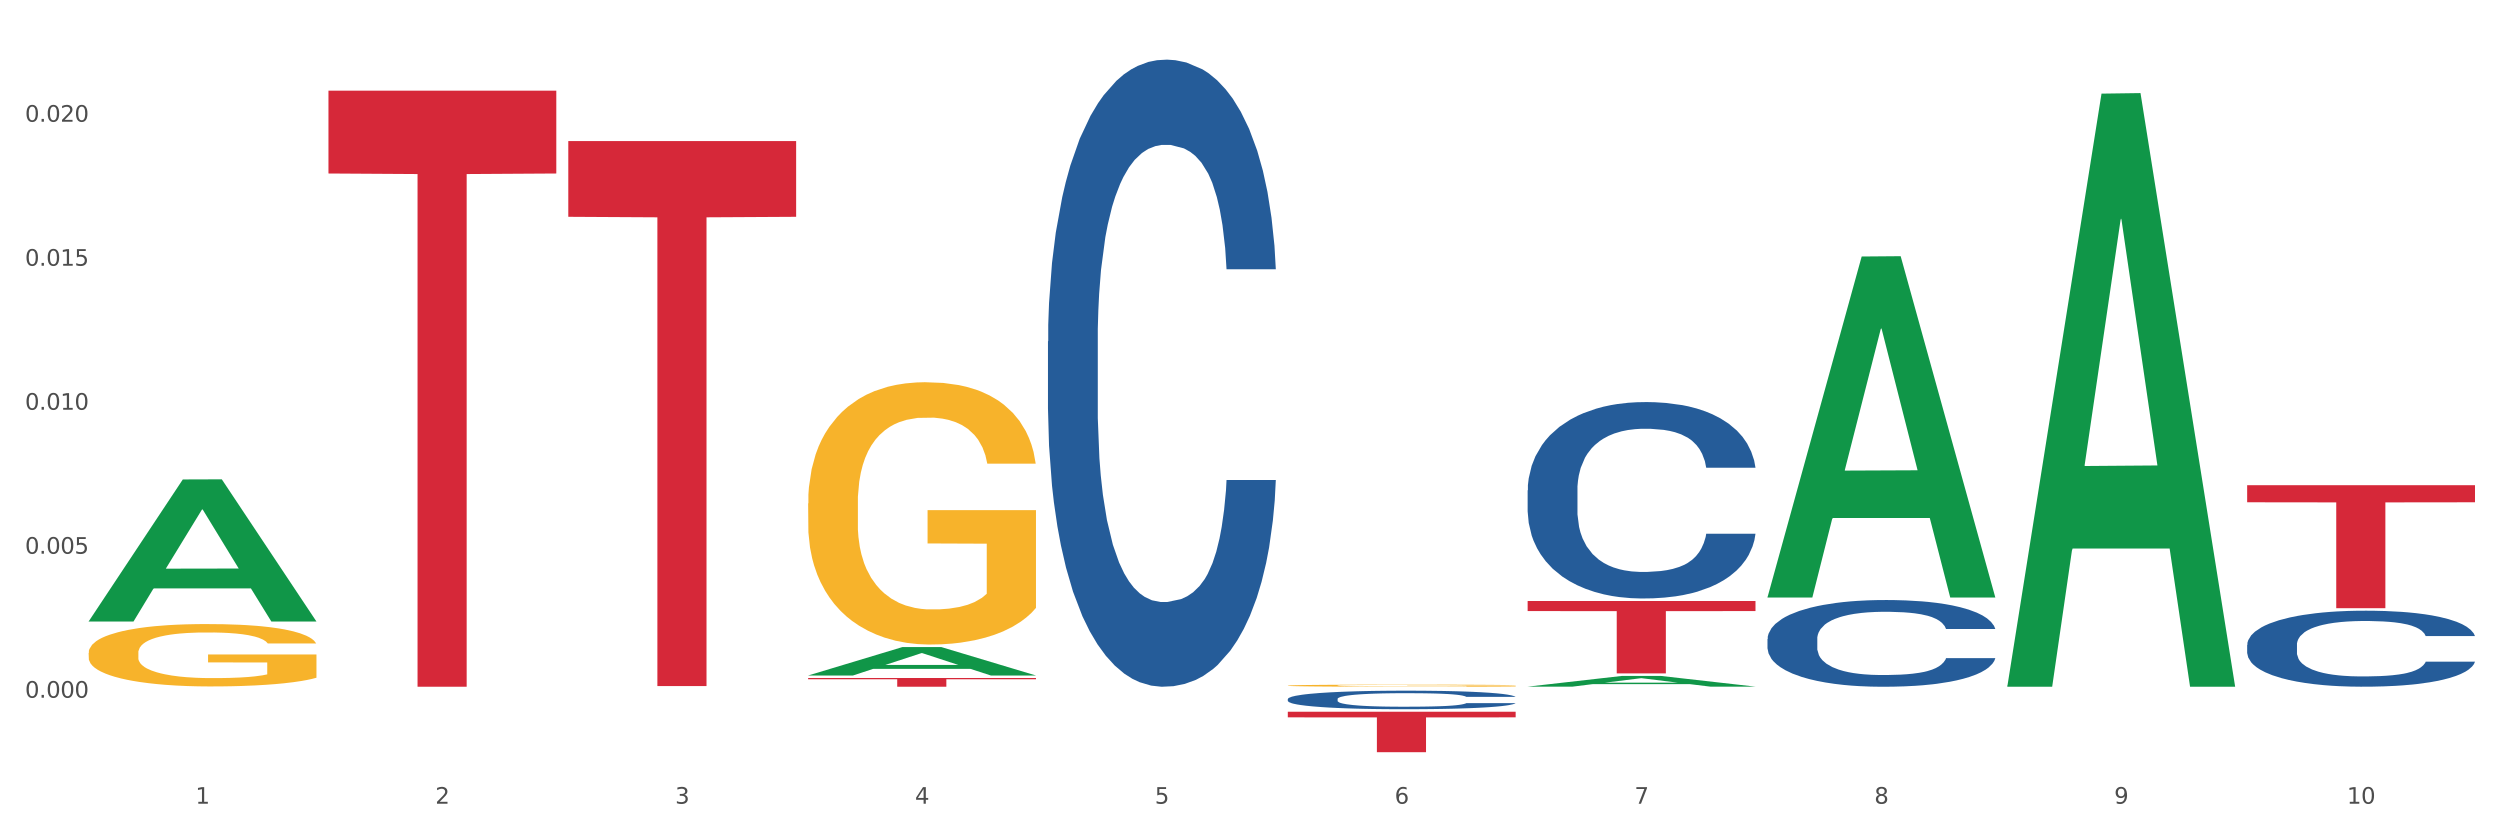 <?xml version="1.0" encoding="utf-8" standalone="no"?>
<!DOCTYPE svg PUBLIC "-//W3C//DTD SVG 1.1//EN"
  "http://www.w3.org/Graphics/SVG/1.1/DTD/svg11.dtd">
<svg xmlns:xlink="http://www.w3.org/1999/xlink" width="1080pt" height="360pt" viewBox="0 0 1080 360" xmlns="http://www.w3.org/2000/svg" version="1.1">
 <rect x="0" y="0" width="1080" height="360" fill="#333333" stroke="none"/>
 <defs>
  <style type="text/css">*{stroke-linejoin: round; stroke-linecap: butt}</style>
 </defs>
 <g id="figure_1">
  <g id="patch_1">
   <path d="M 0 360 
L 1080 360 
L 1080 0 
L 0 0 
z
" style="fill: #ffffff; stroke: #ffffff; stroke-linejoin: miter"/>
  </g>
  <g id="axes_1">
   <g id="matplotlib.axis_1">
    <g id="xtick_1">
     <g id="text_1">
      <!-- 1 -->
      <g style="fill: #4d4d4d" transform="translate(84.444 347.204) scale(0.096 -0.096)">
       <defs>
        <path id="DejaVuSans-31" d="M 794 531 
L 1825 531 
L 1825 4091 
L 703 3866 
L 703 4441 
L 1819 4666 
L 2450 4666 
L 2450 531 
L 3481 531 
L 3481 0 
L 794 0 
L 794 531 
z
" transform="scale(0.016)"/>
       </defs>
       <use xlink:href="#DejaVuSans-31"/>
      </g>
     </g>
    </g>
    <g id="xtick_2">
     <g id="text_2">
      <!-- 2 -->
      <g style="fill: #4d4d4d" transform="translate(188.053 347.204) scale(0.096 -0.096)">
       <defs>
        <path id="DejaVuSans-32" d="M 1228 531 
L 3431 531 
L 3431 0 
L 469 0 
L 469 531 
Q 828 903 1448 1529 
Q 2069 2156 2228 2338 
Q 2531 2678 2651 2914 
Q 2772 3150 2772 3378 
Q 2772 3750 2511 3984 
Q 2250 4219 1831 4219 
Q 1534 4219 1204 4116 
Q 875 4013 500 3803 
L 500 4441 
Q 881 4594 1212 4672 
Q 1544 4750 1819 4750 
Q 2544 4750 2975 4387 
Q 3406 4025 3406 3419 
Q 3406 3131 3298 2873 
Q 3191 2616 2906 2266 
Q 2828 2175 2409 1742 
Q 1991 1309 1228 531 
z
" transform="scale(0.016)"/>
       </defs>
       <use xlink:href="#DejaVuSans-32"/>
      </g>
     </g>
    </g>
    <g id="xtick_3">
     <g id="text_3">
      <!-- 3 -->
      <g style="fill: #4d4d4d" transform="translate(291.663 347.204) scale(0.096 -0.096)">
       <defs>
        <path id="DejaVuSans-33" d="M 2597 2516 
Q 3050 2419 3304 2112 
Q 3559 1806 3559 1356 
Q 3559 666 3084 287 
Q 2609 -91 1734 -91 
Q 1441 -91 1130 -33 
Q 819 25 488 141 
L 488 750 
Q 750 597 1062 519 
Q 1375 441 1716 441 
Q 2309 441 2620 675 
Q 2931 909 2931 1356 
Q 2931 1769 2642 2001 
Q 2353 2234 1838 2234 
L 1294 2234 
L 1294 2753 
L 1863 2753 
Q 2328 2753 2575 2939 
Q 2822 3125 2822 3475 
Q 2822 3834 2567 4026 
Q 2313 4219 1838 4219 
Q 1578 4219 1281 4162 
Q 984 4106 628 3988 
L 628 4550 
Q 988 4650 1302 4700 
Q 1616 4750 1894 4750 
Q 2613 4750 3031 4423 
Q 3450 4097 3450 3541 
Q 3450 3153 3228 2886 
Q 3006 2619 2597 2516 
z
" transform="scale(0.016)"/>
       </defs>
       <use xlink:href="#DejaVuSans-33"/>
      </g>
     </g>
    </g>
    <g id="xtick_4">
     <g id="text_4">
      <!-- 4 -->
      <g style="fill: #4d4d4d" transform="translate(395.273 347.204) scale(0.096 -0.096)">
       <defs>
        <path id="DejaVuSans-34" d="M 2419 4116 
L 825 1625 
L 2419 1625 
L 2419 4116 
z
M 2253 4666 
L 3047 4666 
L 3047 1625 
L 3713 1625 
L 3713 1100 
L 3047 1100 
L 3047 0 
L 2419 0 
L 2419 1100 
L 313 1100 
L 313 1709 
L 2253 4666 
z
" transform="scale(0.016)"/>
       </defs>
       <use xlink:href="#DejaVuSans-34"/>
      </g>
     </g>
    </g>
    <g id="xtick_5">
     <g id="text_5">
      <!-- 5 -->
      <g style="fill: #4d4d4d" transform="translate(498.883 347.204) scale(0.096 -0.096)">
       <defs>
        <path id="DejaVuSans-35" d="M 691 4666 
L 3169 4666 
L 3169 4134 
L 1269 4134 
L 1269 2991 
Q 1406 3038 1543 3061 
Q 1681 3084 1819 3084 
Q 2600 3084 3056 2656 
Q 3513 2228 3513 1497 
Q 3513 744 3044 326 
Q 2575 -91 1722 -91 
Q 1428 -91 1123 -41 
Q 819 9 494 109 
L 494 744 
Q 775 591 1075 516 
Q 1375 441 1709 441 
Q 2250 441 2565 725 
Q 2881 1009 2881 1497 
Q 2881 1984 2565 2268 
Q 2250 2553 1709 2553 
Q 1456 2553 1204 2497 
Q 953 2441 691 2322 
L 691 4666 
z
" transform="scale(0.016)"/>
       </defs>
       <use xlink:href="#DejaVuSans-35"/>
      </g>
     </g>
    </g>
    <g id="xtick_6">
     <g id="text_6">
      <!-- 6 -->
      <g style="fill: #4d4d4d" transform="translate(602.492 347.204) scale(0.096 -0.096)">
       <defs>
        <path id="DejaVuSans-36" d="M 2113 2584 
Q 1688 2584 1439 2293 
Q 1191 2003 1191 1497 
Q 1191 994 1439 701 
Q 1688 409 2113 409 
Q 2538 409 2786 701 
Q 3034 994 3034 1497 
Q 3034 2003 2786 2293 
Q 2538 2584 2113 2584 
z
M 3366 4563 
L 3366 3988 
Q 3128 4100 2886 4159 
Q 2644 4219 2406 4219 
Q 1781 4219 1451 3797 
Q 1122 3375 1075 2522 
Q 1259 2794 1537 2939 
Q 1816 3084 2150 3084 
Q 2853 3084 3261 2657 
Q 3669 2231 3669 1497 
Q 3669 778 3244 343 
Q 2819 -91 2113 -91 
Q 1303 -91 875 529 
Q 447 1150 447 2328 
Q 447 3434 972 4092 
Q 1497 4750 2381 4750 
Q 2619 4750 2861 4703 
Q 3103 4656 3366 4563 
z
" transform="scale(0.016)"/>
       </defs>
       <use xlink:href="#DejaVuSans-36"/>
      </g>
     </g>
    </g>
    <g id="xtick_7">
     <g id="text_7">
      <!-- 7 -->
      <g style="fill: #4d4d4d" transform="translate(706.102 347.204) scale(0.096 -0.096)">
       <defs>
        <path id="DejaVuSans-37" d="M 525 4666 
L 3525 4666 
L 3525 4397 
L 1831 0 
L 1172 0 
L 2766 4134 
L 525 4134 
L 525 4666 
z
" transform="scale(0.016)"/>
       </defs>
       <use xlink:href="#DejaVuSans-37"/>
      </g>
     </g>
    </g>
    <g id="xtick_8">
     <g id="text_8">
      <!-- 8 -->
      <g style="fill: #4d4d4d" transform="translate(809.712 347.204) scale(0.096 -0.096)">
       <defs>
        <path id="DejaVuSans-38" d="M 2034 2216 
Q 1584 2216 1326 1975 
Q 1069 1734 1069 1313 
Q 1069 891 1326 650 
Q 1584 409 2034 409 
Q 2484 409 2743 651 
Q 3003 894 3003 1313 
Q 3003 1734 2745 1975 
Q 2488 2216 2034 2216 
z
M 1403 2484 
Q 997 2584 770 2862 
Q 544 3141 544 3541 
Q 544 4100 942 4425 
Q 1341 4750 2034 4750 
Q 2731 4750 3128 4425 
Q 3525 4100 3525 3541 
Q 3525 3141 3298 2862 
Q 3072 2584 2669 2484 
Q 3125 2378 3379 2068 
Q 3634 1759 3634 1313 
Q 3634 634 3220 271 
Q 2806 -91 2034 -91 
Q 1263 -91 848 271 
Q 434 634 434 1313 
Q 434 1759 690 2068 
Q 947 2378 1403 2484 
z
M 1172 3481 
Q 1172 3119 1398 2916 
Q 1625 2713 2034 2713 
Q 2441 2713 2670 2916 
Q 2900 3119 2900 3481 
Q 2900 3844 2670 4047 
Q 2441 4250 2034 4250 
Q 1625 4250 1398 4047 
Q 1172 3844 1172 3481 
z
" transform="scale(0.016)"/>
       </defs>
       <use xlink:href="#DejaVuSans-38"/>
      </g>
     </g>
    </g>
    <g id="xtick_9">
     <g id="text_9">
      <!-- 9 -->
      <g style="fill: #4d4d4d" transform="translate(913.322 347.204) scale(0.096 -0.096)">
       <defs>
        <path id="DejaVuSans-39" d="M 703 97 
L 703 672 
Q 941 559 1184 500 
Q 1428 441 1663 441 
Q 2288 441 2617 861 
Q 2947 1281 2994 2138 
Q 2813 1869 2534 1725 
Q 2256 1581 1919 1581 
Q 1219 1581 811 2004 
Q 403 2428 403 3163 
Q 403 3881 828 4315 
Q 1253 4750 1959 4750 
Q 2769 4750 3195 4129 
Q 3622 3509 3622 2328 
Q 3622 1225 3098 567 
Q 2575 -91 1691 -91 
Q 1453 -91 1209 -44 
Q 966 3 703 97 
z
M 1959 2075 
Q 2384 2075 2632 2365 
Q 2881 2656 2881 3163 
Q 2881 3666 2632 3958 
Q 2384 4250 1959 4250 
Q 1534 4250 1286 3958 
Q 1038 3666 1038 3163 
Q 1038 2656 1286 2365 
Q 1534 2075 1959 2075 
z
" transform="scale(0.016)"/>
       </defs>
       <use xlink:href="#DejaVuSans-39"/>
      </g>
     </g>
    </g>
    <g id="xtick_10">
     <g id="text_10">
      <!-- 10 -->
      <g style="fill: #4d4d4d" transform="translate(1013.877 347.204) scale(0.096 -0.096)">
       <defs>
        <path id="DejaVuSans-30" d="M 2034 4250 
Q 1547 4250 1301 3770 
Q 1056 3291 1056 2328 
Q 1056 1369 1301 889 
Q 1547 409 2034 409 
Q 2525 409 2770 889 
Q 3016 1369 3016 2328 
Q 3016 3291 2770 3770 
Q 2525 4250 2034 4250 
z
M 2034 4750 
Q 2819 4750 3233 4129 
Q 3647 3509 3647 2328 
Q 3647 1150 3233 529 
Q 2819 -91 2034 -91 
Q 1250 -91 836 529 
Q 422 1150 422 2328 
Q 422 3509 836 4129 
Q 1250 4750 2034 4750 
z
" transform="scale(0.016)"/>
       </defs>
       <use xlink:href="#DejaVuSans-31"/>
       <use xlink:href="#DejaVuSans-30" transform="translate(63.623 0)"/>
      </g>
     </g>
    </g>
    <g id="xtick_11"/>
    <g id="xtick_12"/>
    <g id="xtick_13"/>
    <g id="xtick_14"/>
    <g id="xtick_15"/>
    <g id="xtick_16"/>
    <g id="xtick_17"/>
    <g id="xtick_18"/>
    <g id="xtick_19"/>
   </g>
   <g id="matplotlib.axis_2">
    <g id="ytick_1">
     <g id="text_11">
      <!-- 0.000 -->
      <g style="fill: #4d4d4d" transform="translate(10.8 301.414) scale(0.096 -0.096)">
       <defs>
        <path id="DejaVuSans-2e" d="M 684 794 
L 1344 794 
L 1344 0 
L 684 0 
L 684 794 
z
" transform="scale(0.016)"/>
       </defs>
       <use xlink:href="#DejaVuSans-30"/>
       <use xlink:href="#DejaVuSans-2e" transform="translate(63.623 0)"/>
       <use xlink:href="#DejaVuSans-30" transform="translate(95.41 0)"/>
       <use xlink:href="#DejaVuSans-30" transform="translate(159.033 0)"/>
       <use xlink:href="#DejaVuSans-30" transform="translate(222.656 0)"/>
      </g>
     </g>
    </g>
    <g id="ytick_2">
     <g id="text_12">
      <!-- 0.005 -->
      <g style="fill: #4d4d4d" transform="translate(10.8 239.208) scale(0.096 -0.096)">
       <use xlink:href="#DejaVuSans-30"/>
       <use xlink:href="#DejaVuSans-2e" transform="translate(63.623 0)"/>
       <use xlink:href="#DejaVuSans-30" transform="translate(95.41 0)"/>
       <use xlink:href="#DejaVuSans-30" transform="translate(159.033 0)"/>
       <use xlink:href="#DejaVuSans-35" transform="translate(222.656 0)"/>
      </g>
     </g>
    </g>
    <g id="ytick_3">
     <g id="text_13">
      <!-- 0.010 -->
      <g style="fill: #4d4d4d" transform="translate(10.8 177.001) scale(0.096 -0.096)">
       <use xlink:href="#DejaVuSans-30"/>
       <use xlink:href="#DejaVuSans-2e" transform="translate(63.623 0)"/>
       <use xlink:href="#DejaVuSans-30" transform="translate(95.41 0)"/>
       <use xlink:href="#DejaVuSans-31" transform="translate(159.033 0)"/>
       <use xlink:href="#DejaVuSans-30" transform="translate(222.656 0)"/>
      </g>
     </g>
    </g>
    <g id="ytick_4">
     <g id="text_14">
      <!-- 0.015 -->
      <g style="fill: #4d4d4d" transform="translate(10.8 114.795) scale(0.096 -0.096)">
       <use xlink:href="#DejaVuSans-30"/>
       <use xlink:href="#DejaVuSans-2e" transform="translate(63.623 0)"/>
       <use xlink:href="#DejaVuSans-30" transform="translate(95.41 0)"/>
       <use xlink:href="#DejaVuSans-31" transform="translate(159.033 0)"/>
       <use xlink:href="#DejaVuSans-35" transform="translate(222.656 0)"/>
      </g>
     </g>
    </g>
    <g id="ytick_5">
     <g id="text_15">
      <!-- 0.020 -->
      <g style="fill: #4d4d4d" transform="translate(10.8 52.588) scale(0.096 -0.096)">
       <use xlink:href="#DejaVuSans-30"/>
       <use xlink:href="#DejaVuSans-2e" transform="translate(63.623 0)"/>
       <use xlink:href="#DejaVuSans-30" transform="translate(95.41 0)"/>
       <use xlink:href="#DejaVuSans-32" transform="translate(159.033 0)"/>
       <use xlink:href="#DejaVuSans-30" transform="translate(222.656 0)"/>
      </g>
     </g>
    </g>
    <g id="ytick_6"/>
    <g id="ytick_7"/>
    <g id="ytick_8"/>
    <g id="ytick_9"/>
    <g id="ytick_10"/>
    <g id="ytick_11"/>
   </g>
   <g id="PolyCollection_1">
    <path d="M 38.283 268.391 
L 38.384 268.334 
L 78.974 207.123 
L 95.818 207.066 
L 136.712 268.507 
L 117.229 268.507 
L 108.401 254.199 
L 66.493 254.199 
L 66.188 254.43 
L 57.664 268.507 
L 38.283 268.507 
L 38.283 268.391 
L 71.769 245.661 
L 103.125 245.603 
L 87.599 220.161 
L 87.396 220.046 
L 87.193 220.219 
L 71.668 245.603 
L 71.769 245.661 
L 38.283 268.391 
z
" clip-path="url(#pdd85b2b2df)" style="fill: #109648"/>
    <path d="M 763.551 276.045 
L 763.668 276.011 
L 763.668 275.053 
L 764.017 273.752 
L 765.296 271.357 
L 766.925 269.543 
L 769.718 267.422 
L 771.23 266.532 
L 773.208 265.54 
L 777.28 263.932 
L 781.934 262.563 
L 785.192 261.81 
L 787.635 261.331 
L 793.103 260.475 
L 796.245 260.099 
L 799.502 259.791 
L 802.295 259.586 
L 806.949 259.346 
L 810.672 259.244 
L 814.976 259.209 
L 818.583 259.244 
L 823.353 259.38 
L 830.334 259.791 
L 833.01 260.031 
L 836.617 260.441 
L 840.34 260.989 
L 843.365 261.536 
L 846.855 262.323 
L 850.462 263.35 
L 853.953 264.65 
L 856.396 265.848 
L 858.374 267.114 
L 860.119 268.654 
L 861.399 270.33 
L 861.981 271.733 
L 840.689 271.733 
L 840.107 270.467 
L 838.944 269.099 
L 837.78 268.175 
L 836.501 267.422 
L 834.523 266.566 
L 832.777 266.019 
L 829.869 265.369 
L 827.193 264.958 
L 824.982 264.719 
L 822.306 264.513 
L 816.605 264.308 
L 812.533 264.308 
L 809.974 264.376 
L 806.832 264.547 
L 804.156 264.787 
L 801.015 265.198 
L 798.572 265.642 
L 796.128 266.224 
L 794.732 266.635 
L 792.638 267.388 
L 791.242 268.004 
L 789.38 269.064 
L 788.333 269.817 
L 786.472 271.768 
L 785.657 273.205 
L 785.308 274.197 
L 785.075 275.292 
L 785.075 280.63 
L 785.773 283.025 
L 786.355 284.052 
L 787.286 285.215 
L 789.031 286.721 
L 791.591 288.192 
L 794.267 289.253 
L 796.477 289.903 
L 798.572 290.382 
L 800.666 290.759 
L 803.225 291.101 
L 805.32 291.306 
L 808.461 291.512 
L 812.184 291.614 
L 815.093 291.614 
L 821.026 291.443 
L 823.702 291.272 
L 826.262 291.033 
L 829.054 290.656 
L 831.265 290.246 
L 832.545 289.938 
L 834.639 289.287 
L 836.268 288.603 
L 837.664 287.816 
L 838.595 287.132 
L 839.642 286.105 
L 840.456 284.942 
L 840.689 284.326 
L 861.981 284.326 
L 861.515 285.558 
L 860.701 286.755 
L 859.072 288.364 
L 857.792 289.287 
L 855.814 290.417 
L 853.72 291.375 
L 850.811 292.436 
L 848.135 293.223 
L 845.343 293.907 
L 842.318 294.523 
L 836.85 295.378 
L 834.872 295.618 
L 830.683 296.029 
L 827.426 296.268 
L 822.655 296.508 
L 817.769 296.644 
L 812.65 296.679 
L 808.112 296.61 
L 803.109 296.405 
L 799.968 296.2 
L 796.477 295.892 
L 792.405 295.413 
L 788.566 294.831 
L 784.959 294.147 
L 781.585 293.359 
L 778.444 292.47 
L 774.371 290.998 
L 771.346 289.561 
L 769.136 288.227 
L 767.623 287.097 
L 766.111 285.66 
L 765.296 284.668 
L 764.017 282.273 
L 763.551 280.048 
L 763.551 276.045 
z
" clip-path="url(#pdd85b2b2df)" style="fill: #255c99"/>
    <path d="M 970.771 278.573 
L 970.887 278.543 
L 970.887 277.703 
L 971.236 276.564 
L 972.516 274.464 
L 974.145 272.875 
L 976.937 271.016 
L 978.45 270.236 
L 980.428 269.366 
L 984.5 267.957 
L 989.154 266.757 
L 992.411 266.097 
L 994.854 265.677 
L 1000.323 264.928 
L 1003.464 264.598 
L 1006.722 264.328 
L 1009.514 264.148 
L 1014.168 263.938 
L 1017.891 263.848 
L 1022.196 263.818 
L 1025.803 263.848 
L 1030.573 263.968 
L 1037.554 264.328 
L 1040.23 264.538 
L 1043.836 264.898 
L 1047.56 265.377 
L 1050.585 265.857 
L 1054.075 266.547 
L 1057.682 267.447 
L 1061.172 268.586 
L 1063.615 269.636 
L 1065.593 270.746 
L 1067.338 272.095 
L 1068.618 273.565 
L 1069.2 274.794 
L 1047.909 274.794 
L 1047.327 273.685 
L 1046.163 272.485 
L 1045 271.675 
L 1043.72 271.016 
L 1041.742 270.266 
L 1039.997 269.786 
L 1037.088 269.216 
L 1034.412 268.856 
L 1032.202 268.646 
L 1029.526 268.466 
L 1023.825 268.286 
L 1019.753 268.286 
L 1017.193 268.346 
L 1014.052 268.496 
L 1011.376 268.706 
L 1008.234 269.066 
L 1005.791 269.456 
L 1003.348 269.966 
L 1001.952 270.326 
L 999.857 270.986 
L 998.461 271.525 
L 996.6 272.455 
L 995.553 273.115 
L 993.691 274.824 
L 992.877 276.084 
L 992.528 276.954 
L 992.295 277.913 
L 992.295 282.592 
L 992.993 284.691 
L 993.575 285.591 
L 994.505 286.61 
L 996.251 287.93 
L 998.81 289.219 
L 1001.486 290.149 
L 1003.697 290.719 
L 1005.791 291.139 
L 1007.885 291.469 
L 1010.445 291.768 
L 1012.539 291.948 
L 1015.681 292.128 
L 1019.404 292.218 
L 1022.312 292.218 
L 1028.246 292.068 
L 1030.922 291.918 
L 1033.482 291.708 
L 1036.274 291.379 
L 1038.484 291.019 
L 1039.764 290.749 
L 1041.859 290.179 
L 1043.487 289.579 
L 1044.884 288.889 
L 1045.814 288.29 
L 1046.861 287.39 
L 1047.676 286.37 
L 1047.909 285.83 
L 1069.2 285.83 
L 1068.735 286.91 
L 1067.92 287.96 
L 1066.291 289.369 
L 1065.012 290.179 
L 1063.034 291.169 
L 1060.939 292.008 
L 1058.031 292.938 
L 1055.355 293.628 
L 1052.562 294.228 
L 1049.537 294.767 
L 1044.069 295.517 
L 1042.091 295.727 
L 1037.903 296.087 
L 1034.645 296.297 
L 1029.875 296.507 
L 1024.988 296.627 
L 1019.869 296.657 
L 1015.332 296.597 
L 1010.329 296.417 
L 1007.187 296.237 
L 1003.697 295.967 
L 999.625 295.547 
L 995.785 295.037 
L 992.179 294.438 
L 988.804 293.748 
L 985.663 292.968 
L 981.591 291.678 
L 978.566 290.419 
L 976.355 289.249 
L 974.843 288.26 
L 973.33 287 
L 972.516 286.13 
L 971.236 284.031 
L 970.771 282.082 
L 970.771 278.573 
z
" clip-path="url(#pdd85b2b2df)" style="fill: #255c99"/>
    <path d="M 452.722 147.488 
L 452.838 147.24 
L 452.838 140.313 
L 453.187 130.911 
L 454.467 113.592 
L 456.096 100.479 
L 458.888 85.139 
L 460.401 78.706 
L 462.379 71.531 
L 466.451 59.903 
L 471.105 50.006 
L 474.362 44.563 
L 476.806 41.099 
L 482.274 34.914 
L 485.415 32.192 
L 488.673 29.966 
L 491.465 28.481 
L 496.119 26.749 
L 499.842 26.007 
L 504.147 25.759 
L 507.754 26.007 
L 512.524 26.997 
L 519.505 29.966 
L 522.181 31.697 
L 525.788 34.666 
L 529.511 38.625 
L 532.536 42.584 
L 536.026 48.274 
L 539.633 55.697 
L 543.123 65.098 
L 545.567 73.758 
L 547.545 82.912 
L 549.29 94.046 
L 550.57 106.169 
L 551.151 116.313 
L 529.86 116.313 
L 529.278 107.159 
L 528.115 97.262 
L 526.951 90.582 
L 525.671 85.139 
L 523.693 78.954 
L 521.948 74.995 
L 519.04 70.294 
L 516.364 67.325 
L 514.153 65.593 
L 511.477 64.109 
L 505.776 62.624 
L 501.704 62.624 
L 499.144 63.119 
L 496.003 64.356 
L 493.327 66.088 
L 490.186 69.057 
L 487.742 72.273 
L 485.299 76.48 
L 483.903 79.449 
L 481.809 84.892 
L 480.412 89.345 
L 478.551 97.015 
L 477.504 102.458 
L 475.642 116.561 
L 474.828 126.952 
L 474.479 134.127 
L 474.246 142.044 
L 474.246 180.641 
L 474.944 197.96 
L 475.526 205.383 
L 476.457 213.795 
L 478.202 224.681 
L 480.762 235.32 
L 483.438 242.99 
L 485.648 247.691 
L 487.742 251.154 
L 489.837 253.876 
L 492.396 256.35 
L 494.49 257.835 
L 497.632 259.319 
L 501.355 260.061 
L 504.264 260.061 
L 510.197 258.824 
L 512.873 257.587 
L 515.433 255.855 
L 518.225 253.134 
L 520.436 250.165 
L 521.716 247.938 
L 523.81 243.237 
L 525.439 238.289 
L 526.835 232.598 
L 527.766 227.65 
L 528.813 220.228 
L 529.627 211.815 
L 529.86 207.362 
L 551.151 207.362 
L 550.686 216.269 
L 549.871 224.928 
L 548.243 236.557 
L 546.963 243.237 
L 544.985 251.402 
L 542.891 258.329 
L 539.982 265.999 
L 537.306 271.69 
L 534.514 276.638 
L 531.489 281.092 
L 526.02 287.277 
L 524.042 289.009 
L 519.854 291.978 
L 516.596 293.71 
L 511.826 295.442 
L 506.94 296.431 
L 501.82 296.679 
L 497.283 296.184 
L 492.28 294.699 
L 489.138 293.215 
L 485.648 290.988 
L 481.576 287.524 
L 477.737 283.318 
L 474.13 278.37 
L 470.756 272.679 
L 467.614 266.247 
L 463.542 255.608 
L 460.517 245.216 
L 458.307 235.567 
L 456.794 227.403 
L 455.282 217.011 
L 454.467 209.836 
L 453.187 192.517 
L 452.722 176.435 
L 452.722 147.488 
z
" clip-path="url(#pdd85b2b2df)" style="fill: #255c99"/>
    <path d="M 38.283 297.77 
L 38.399 297.77 
L 38.399 297.77 
L 38.748 297.77 
L 40.028 297.769 
L 41.657 297.769 
L 44.449 297.768 
L 45.962 297.768 
L 47.94 297.768 
L 52.012 297.768 
L 56.666 297.767 
L 59.923 297.767 
L 62.367 297.767 
L 67.835 297.767 
L 70.976 297.767 
L 74.234 297.767 
L 77.026 297.767 
L 81.68 297.767 
L 85.403 297.767 
L 89.708 297.767 
L 93.315 297.767 
L 98.085 297.767 
L 105.066 297.767 
L 107.742 297.767 
L 111.349 297.767 
L 115.072 297.767 
L 118.097 297.767 
L 121.587 297.767 
L 125.194 297.768 
L 128.684 297.768 
L 131.128 297.768 
L 133.106 297.768 
L 134.851 297.769 
L 136.131 297.769 
L 136.712 297.769 
L 115.421 297.769 
L 114.839 297.769 
L 113.676 297.769 
L 112.512 297.768 
L 111.232 297.768 
L 109.254 297.768 
L 107.509 297.768 
L 104.601 297.768 
L 101.925 297.768 
L 99.714 297.768 
L 97.038 297.768 
L 91.337 297.768 
L 87.265 297.768 
L 84.705 297.768 
L 81.564 297.768 
L 78.888 297.768 
L 75.747 297.768 
L 73.303 297.768 
L 70.86 297.768 
L 69.464 297.768 
L 67.37 297.768 
L 65.974 297.768 
L 64.112 297.769 
L 63.065 297.769 
L 61.203 297.769 
L 60.389 297.769 
L 60.04 297.77 
L 59.807 297.77 
L 59.807 297.771 
L 60.505 297.771 
L 61.087 297.772 
L 62.018 297.772 
L 63.763 297.772 
L 66.323 297.772 
L 68.999 297.773 
L 71.209 297.773 
L 73.303 297.773 
L 75.398 297.773 
L 77.957 297.773 
L 80.051 297.773 
L 83.193 297.773 
L 86.916 297.773 
L 89.825 297.773 
L 95.758 297.773 
L 98.434 297.773 
L 100.994 297.773 
L 103.786 297.773 
L 105.997 297.773 
L 107.277 297.773 
L 109.371 297.773 
L 111 297.773 
L 112.396 297.772 
L 113.327 297.772 
L 114.374 297.772 
L 115.188 297.772 
L 115.421 297.772 
L 136.712 297.772 
L 136.247 297.772 
L 135.432 297.772 
L 133.804 297.772 
L 132.524 297.773 
L 130.546 297.773 
L 128.452 297.773 
L 125.543 297.773 
L 122.867 297.773 
L 120.075 297.774 
L 117.05 297.774 
L 111.581 297.774 
L 109.603 297.774 
L 105.415 297.774 
L 102.157 297.774 
L 97.387 297.774 
L 92.501 297.774 
L 87.381 297.774 
L 82.844 297.774 
L 77.841 297.774 
L 74.7 297.774 
L 71.209 297.774 
L 67.137 297.774 
L 63.298 297.774 
L 59.691 297.774 
L 56.317 297.773 
L 53.175 297.773 
L 49.103 297.773 
L 46.078 297.773 
L 43.868 297.772 
L 42.355 297.772 
L 40.843 297.772 
L 40.028 297.772 
L 38.748 297.771 
L 38.283 297.771 
L 38.283 297.77 
z
" clip-path="url(#pdd85b2b2df)" style="fill: #255c99"/>
    <path d="M 556.332 307.47 
L 654.761 307.47 
L 654.761 309.899 
L 616.042 309.916 
L 616.042 324.95 
L 594.817 324.95 
L 594.817 309.916 
L 556.332 309.899 
L 556.332 307.487 
L 556.332 307.47 
z
" clip-path="url(#pdd85b2b2df)" style="fill: #d62839"/>
    <path d="M 659.941 259.638 
L 758.371 259.638 
L 758.371 263.984 
L 719.652 264.014 
L 719.652 290.913 
L 698.427 290.913 
L 698.427 264.014 
L 659.941 263.984 
L 659.941 259.667 
L 659.941 259.638 
z
" clip-path="url(#pdd85b2b2df)" style="fill: #d62839"/>
    <path d="M 970.771 209.6 
L 1069.2 209.6 
L 1069.2 216.984 
L 1030.481 217.033 
L 1030.481 262.73 
L 1009.256 262.73 
L 1009.256 217.033 
L 970.771 216.984 
L 970.771 209.65 
L 970.771 209.6 
z
" clip-path="url(#pdd85b2b2df)" style="fill: #d62839"/>
    <path d="M 349.112 292.905 
L 447.542 292.905 
L 447.542 293.429 
L 408.823 293.433 
L 408.823 296.679 
L 387.598 296.679 
L 387.598 293.433 
L 349.112 293.429 
L 349.112 292.908 
L 349.112 292.905 
z
" clip-path="url(#pdd85b2b2df)" style="fill: #d62839"/>
    <path d="M 659.941 211.82 
L 660.058 211.742 
L 660.058 209.572 
L 660.407 206.627 
L 661.687 201.203 
L 663.316 197.095 
L 666.108 192.291 
L 667.62 190.276 
L 669.598 188.028 
L 673.67 184.386 
L 678.324 181.286 
L 681.582 179.581 
L 684.025 178.496 
L 689.494 176.559 
L 692.635 175.706 
L 695.893 175.009 
L 698.685 174.544 
L 703.339 174.001 
L 707.062 173.769 
L 711.367 173.691 
L 714.973 173.769 
L 719.744 174.079 
L 726.724 175.009 
L 729.4 175.551 
L 733.007 176.481 
L 736.73 177.721 
L 739.755 178.961 
L 743.246 180.744 
L 746.852 183.068 
L 750.343 186.013 
L 752.786 188.726 
L 754.764 191.593 
L 756.509 195.08 
L 757.789 198.878 
L 758.371 202.055 
L 737.079 202.055 
L 736.498 199.188 
L 735.334 196.088 
L 734.171 193.995 
L 732.891 192.291 
L 730.913 190.353 
L 729.168 189.113 
L 726.259 187.641 
L 723.583 186.711 
L 721.373 186.168 
L 718.697 185.703 
L 712.996 185.238 
L 708.923 185.238 
L 706.364 185.393 
L 703.222 185.781 
L 700.546 186.323 
L 697.405 187.253 
L 694.962 188.261 
L 692.519 189.578 
L 691.122 190.508 
L 689.028 192.213 
L 687.632 193.608 
L 685.77 196.01 
L 684.723 197.715 
L 682.862 202.133 
L 682.047 205.387 
L 681.698 207.635 
L 681.466 210.115 
L 681.466 222.204 
L 682.164 227.629 
L 682.745 229.954 
L 683.676 232.589 
L 685.421 235.999 
L 687.981 239.331 
L 690.657 241.733 
L 692.868 243.206 
L 694.962 244.291 
L 697.056 245.143 
L 699.616 245.918 
L 701.71 246.383 
L 704.851 246.848 
L 708.574 247.081 
L 711.483 247.081 
L 717.417 246.693 
L 720.093 246.306 
L 722.652 245.763 
L 725.445 244.911 
L 727.655 243.981 
L 728.935 243.283 
L 731.029 241.811 
L 732.658 240.261 
L 734.054 238.478 
L 734.985 236.929 
L 736.032 234.604 
L 736.847 231.969 
L 737.079 230.574 
L 758.371 230.574 
L 757.905 233.364 
L 757.091 236.076 
L 755.462 239.718 
L 754.182 241.811 
L 752.204 244.368 
L 750.11 246.538 
L 747.201 248.941 
L 744.526 250.723 
L 741.733 252.273 
L 738.708 253.668 
L 733.24 255.605 
L 731.262 256.148 
L 727.074 257.078 
L 723.816 257.62 
L 719.046 258.163 
L 714.159 258.473 
L 709.04 258.55 
L 704.502 258.395 
L 699.499 257.93 
L 696.358 257.465 
L 692.868 256.768 
L 688.795 255.683 
L 684.956 254.365 
L 681.349 252.815 
L 677.975 251.033 
L 674.834 249.018 
L 670.762 245.686 
L 667.737 242.431 
L 665.526 239.408 
L 664.014 236.851 
L 662.501 233.596 
L 661.687 231.349 
L 660.407 225.924 
L 659.941 220.887 
L 659.941 211.82 
z
" clip-path="url(#pdd85b2b2df)" style="fill: #255c99"/>
    <path d="M 245.502 60.94 
L 343.932 60.94 
L 343.932 93.659 
L 305.213 93.88 
L 305.213 296.38 
L 283.988 296.38 
L 283.988 93.88 
L 245.502 93.659 
L 245.502 61.161 
L 245.502 60.94 
z
" clip-path="url(#pdd85b2b2df)" style="fill: #d62839"/>
    <path d="M 38.283 282.05 
L 38.399 282.025 
L 38.399 281.139 
L 38.632 280.376 
L 39.794 278.53 
L 41.537 277.004 
L 42.815 276.192 
L 44.093 275.527 
L 45.604 274.862 
L 47.464 274.173 
L 50.834 273.164 
L 52.925 272.647 
L 55.482 272.105 
L 60.13 271.318 
L 63.5 270.875 
L 66.987 270.506 
L 72.681 270.062 
L 76.4 269.866 
L 80.351 269.718 
L 85.115 269.619 
L 88.718 269.595 
L 96.62 269.669 
L 103.36 269.89 
L 106.614 270.062 
L 110.798 270.358 
L 113.006 270.555 
L 116.608 270.949 
L 120.327 271.465 
L 122.883 271.909 
L 126.718 272.745 
L 129.623 273.582 
L 132.296 274.616 
L 133.691 275.33 
L 134.737 275.995 
L 135.666 276.758 
L 136.596 277.964 
L 115.678 277.964 
L 114.865 277.102 
L 113.587 276.29 
L 111.727 275.502 
L 110.1 275.01 
L 107.311 274.395 
L 104.755 274.001 
L 102.082 273.705 
L 98.828 273.459 
L 96.271 273.336 
L 92.669 273.238 
L 85.58 273.262 
L 80.816 273.459 
L 77.562 273.705 
L 75.47 273.927 
L 73.611 274.173 
L 71.519 274.518 
L 69.078 275.035 
L 67.335 275.502 
L 65.592 276.093 
L 64.198 276.684 
L 62.919 277.373 
L 61.873 278.111 
L 61.06 278.875 
L 60.363 279.81 
L 59.782 281.361 
L 59.782 284.733 
L 60.014 285.496 
L 60.595 286.505 
L 61.292 287.268 
L 62.455 288.179 
L 63.5 288.794 
L 65.476 289.68 
L 67.684 290.419 
L 69.427 290.887 
L 71.17 291.28 
L 74.192 291.822 
L 77.562 292.265 
L 80.467 292.536 
L 84.418 292.782 
L 87.091 292.88 
L 89.415 292.93 
L 95.109 292.93 
L 99.177 292.856 
L 103.709 292.683 
L 107.195 292.462 
L 110.1 292.191 
L 113.354 291.748 
L 115.446 291.33 
L 115.446 286.185 
L 89.88 286.161 
L 89.88 282.739 
L 136.712 282.739 
L 136.712 292.782 
L 134.737 293.299 
L 132.529 293.766 
L 130.205 294.185 
L 126.718 294.702 
L 122.535 295.194 
L 118.816 295.539 
L 114.865 295.834 
L 110.217 296.105 
L 104.174 296.351 
L 100.455 296.449 
L 95.807 296.523 
L 90.345 296.548 
L 85.58 296.499 
L 80.932 296.376 
L 76.051 296.154 
L 71.286 295.834 
L 67.684 295.514 
L 64.081 295.12 
L 60.247 294.603 
L 57.225 294.111 
L 54.901 293.668 
L 52.344 293.102 
L 49.555 292.363 
L 47.464 291.699 
L 45.604 291.01 
L 43.629 290.123 
L 42.234 289.36 
L 40.84 288.4 
L 40.026 287.687 
L 39.096 286.579 
L 38.399 285.028 
L 38.283 282.05 
z
" clip-path="url(#pdd85b2b2df)" style="fill: #f7b32b"/>
    <path d="M 556.332 296.186 
L 556.448 296.185 
L 556.448 296.155 
L 556.68 296.129 
L 557.842 296.067 
L 559.586 296.015 
L 560.864 295.987 
L 562.142 295.965 
L 563.653 295.942 
L 565.512 295.919 
L 568.882 295.884 
L 570.974 295.867 
L 573.531 295.848 
L 578.179 295.822 
L 581.549 295.807 
L 585.035 295.794 
L 590.73 295.779 
L 594.448 295.772 
L 598.4 295.767 
L 603.164 295.764 
L 606.767 295.763 
L 614.669 295.766 
L 621.409 295.773 
L 624.663 295.779 
L 628.846 295.789 
L 631.054 295.796 
L 634.657 295.809 
L 638.375 295.827 
L 640.932 295.842 
L 644.767 295.87 
L 647.672 295.899 
L 650.345 295.934 
L 651.74 295.958 
L 652.785 295.981 
L 653.715 296.006 
L 654.645 296.047 
L 633.727 296.047 
L 632.914 296.018 
L 631.635 295.991 
L 629.776 295.964 
L 628.149 295.947 
L 625.36 295.926 
L 622.803 295.913 
L 620.131 295.903 
L 616.877 295.894 
L 614.32 295.89 
L 610.718 295.887 
L 603.629 295.888 
L 598.864 295.894 
L 595.61 295.903 
L 593.519 295.91 
L 591.659 295.919 
L 589.568 295.93 
L 587.127 295.948 
L 585.384 295.964 
L 583.641 295.984 
L 582.246 296.004 
L 580.968 296.027 
L 579.922 296.052 
L 579.109 296.078 
L 578.412 296.11 
L 577.83 296.163 
L 577.83 296.277 
L 578.063 296.303 
L 578.644 296.338 
L 579.341 296.363 
L 580.503 296.394 
L 581.549 296.415 
L 583.525 296.445 
L 585.733 296.471 
L 587.476 296.486 
L 589.219 296.5 
L 592.24 296.518 
L 595.61 296.533 
L 598.516 296.542 
L 602.467 296.551 
L 605.14 296.554 
L 607.464 296.556 
L 613.158 296.556 
L 617.225 296.553 
L 621.758 296.547 
L 625.244 296.54 
L 628.149 296.531 
L 631.403 296.516 
L 633.495 296.501 
L 633.495 296.327 
L 607.929 296.326 
L 607.929 296.21 
L 654.761 296.21 
L 654.761 296.551 
L 652.785 296.568 
L 650.577 296.584 
L 648.253 296.598 
L 644.767 296.616 
L 640.583 296.633 
L 636.865 296.644 
L 632.914 296.654 
L 628.265 296.664 
L 622.222 296.672 
L 618.504 296.675 
L 613.855 296.678 
L 608.394 296.679 
L 603.629 296.677 
L 598.981 296.673 
L 594.1 296.665 
L 589.335 296.654 
L 585.733 296.644 
L 582.13 296.63 
L 578.295 296.613 
L 575.274 296.596 
L 572.95 296.581 
L 570.393 296.562 
L 567.604 296.537 
L 565.512 296.514 
L 563.653 296.491 
L 561.677 296.46 
L 560.283 296.435 
L 558.888 296.402 
L 558.075 296.378 
L 557.145 296.34 
L 556.448 296.287 
L 556.332 296.186 
z
" clip-path="url(#pdd85b2b2df)" style="fill: #f7b32b"/>
    <path d="M 349.112 217.485 
L 349.228 217.381 
L 349.228 213.655 
L 349.461 210.446 
L 350.623 202.684 
L 352.366 196.267 
L 353.644 192.851 
L 354.923 190.057 
L 356.433 187.262 
L 358.293 184.364 
L 361.663 180.12 
L 363.755 177.947 
L 366.311 175.67 
L 370.96 172.358 
L 374.33 170.495 
L 377.816 168.942 
L 383.51 167.079 
L 387.229 166.251 
L 391.18 165.63 
L 395.945 165.216 
L 399.547 165.113 
L 407.449 165.423 
L 414.189 166.355 
L 417.443 167.079 
L 421.627 168.321 
L 423.835 169.149 
L 427.437 170.805 
L 431.156 172.979 
L 433.713 174.842 
L 437.548 178.361 
L 440.453 181.88 
L 443.126 186.227 
L 444.52 189.229 
L 445.566 192.023 
L 446.496 195.232 
L 447.425 200.303 
L 426.508 200.303 
L 425.694 196.681 
L 424.416 193.265 
L 422.557 189.953 
L 420.93 187.883 
L 418.141 185.296 
L 415.584 183.64 
L 412.911 182.397 
L 409.657 181.362 
L 407.101 180.845 
L 403.498 180.431 
L 396.409 180.534 
L 391.645 181.362 
L 388.391 182.397 
L 386.299 183.329 
L 384.44 184.364 
L 382.348 185.813 
L 379.908 187.987 
L 378.165 189.953 
L 376.421 192.437 
L 375.027 194.921 
L 373.749 197.819 
L 372.703 200.924 
L 371.889 204.133 
L 371.192 208.066 
L 370.611 214.587 
L 370.611 228.766 
L 370.843 231.975 
L 371.424 236.218 
L 372.122 239.427 
L 373.284 243.257 
L 374.33 245.844 
L 376.305 249.57 
L 378.513 252.675 
L 380.256 254.642 
L 381.999 256.298 
L 385.021 258.575 
L 388.391 260.438 
L 391.296 261.576 
L 395.247 262.611 
L 397.92 263.025 
L 400.244 263.232 
L 405.939 263.232 
L 410.006 262.922 
L 414.538 262.197 
L 418.024 261.266 
L 420.93 260.127 
L 424.183 258.264 
L 426.275 256.505 
L 426.275 234.873 
L 400.709 234.769 
L 400.709 220.383 
L 447.542 220.383 
L 447.542 262.611 
L 445.566 264.785 
L 443.358 266.751 
L 441.034 268.511 
L 437.548 270.685 
L 433.364 272.755 
L 429.645 274.204 
L 425.694 275.446 
L 421.046 276.584 
L 415.003 277.619 
L 411.284 278.033 
L 406.636 278.344 
L 401.174 278.447 
L 396.409 278.24 
L 391.761 277.723 
L 386.88 276.791 
L 382.116 275.446 
L 378.513 274.1 
L 374.911 272.444 
L 371.076 270.271 
L 368.054 268.2 
L 365.73 266.337 
L 363.174 263.957 
L 360.385 260.852 
L 358.293 258.057 
L 356.433 255.159 
L 354.458 251.433 
L 353.063 248.225 
L 351.669 244.188 
L 350.855 241.187 
L 349.926 236.529 
L 349.228 230.008 
L 349.112 217.485 
z
" clip-path="url(#pdd85b2b2df)" style="fill: #f7b32b"/>
    <path d="M 867.161 296.197 
L 867.262 295.956 
L 907.852 40.45 
L 924.696 40.209 
L 965.59 296.679 
L 946.107 296.679 
L 937.279 236.956 
L 895.371 236.956 
L 895.066 237.919 
L 886.542 296.679 
L 867.161 296.679 
L 867.161 296.197 
L 900.647 201.315 
L 932.003 201.075 
L 916.477 94.874 
L 916.274 94.393 
L 916.071 95.115 
L 900.546 201.075 
L 900.647 201.315 
L 867.161 296.197 
z
" clip-path="url(#pdd85b2b2df)" style="fill: #109648"/>
    <path d="M 763.551 257.844 
L 763.653 257.706 
L 804.242 110.809 
L 821.087 110.67 
L 861.981 258.121 
L 842.498 258.121 
L 833.669 223.785 
L 791.761 223.785 
L 791.456 224.339 
L 782.933 258.121 
L 763.551 258.121 
L 763.551 257.844 
L 797.037 203.294 
L 828.393 203.156 
L 812.867 142.099 
L 812.664 141.822 
L 812.461 142.237 
L 796.936 203.156 
L 797.037 203.294 
L 763.551 257.844 
z
" clip-path="url(#pdd85b2b2df)" style="fill: #109648"/>
    <path d="M 659.941 296.621 
L 660.043 296.617 
L 700.632 292.006 
L 717.477 292.001 
L 758.371 296.63 
L 738.888 296.63 
L 730.06 295.552 
L 688.151 295.552 
L 687.847 295.57 
L 679.323 296.63 
L 659.941 296.63 
L 659.941 296.621 
L 693.428 294.909 
L 724.783 294.905 
L 709.258 292.988 
L 709.055 292.979 
L 708.852 292.992 
L 693.326 294.905 
L 693.428 294.909 
L 659.941 296.621 
z
" clip-path="url(#pdd85b2b2df)" style="fill: #109648"/>
    <path d="M 349.112 291.794 
L 349.214 291.782 
L 389.803 279.547 
L 406.648 279.535 
L 447.542 291.817 
L 428.059 291.817 
L 419.23 288.957 
L 377.322 288.957 
L 377.017 289.003 
L 368.494 291.817 
L 349.112 291.817 
L 349.112 291.794 
L 382.598 287.25 
L 413.954 287.238 
L 398.428 282.153 
L 398.225 282.13 
L 398.022 282.164 
L 382.497 287.238 
L 382.598 287.25 
L 349.112 291.794 
z
" clip-path="url(#pdd85b2b2df)" style="fill: #109648"/>
    <path d="M 141.893 39.164 
L 240.322 39.164 
L 240.322 74.95 
L 201.603 75.192 
L 201.603 296.679 
L 180.378 296.679 
L 180.378 75.192 
L 141.893 74.95 
L 141.893 39.406 
L 141.893 39.164 
z
" clip-path="url(#pdd85b2b2df)" style="fill: #d62839"/>
    <path d="M 556.332 301.972 
L 556.448 301.964 
L 556.448 301.76 
L 556.797 301.482 
L 558.077 300.97 
L 559.706 300.582 
L 562.498 300.128 
L 564.011 299.938 
L 565.989 299.726 
L 570.061 299.382 
L 574.715 299.09 
L 577.972 298.929 
L 580.415 298.827 
L 585.884 298.644 
L 589.025 298.563 
L 592.283 298.497 
L 595.075 298.453 
L 599.729 298.402 
L 603.452 298.38 
L 607.757 298.373 
L 611.364 298.38 
L 616.134 298.41 
L 623.115 298.497 
L 625.791 298.549 
L 629.397 298.636 
L 633.121 298.753 
L 636.146 298.87 
L 639.636 299.039 
L 643.243 299.258 
L 646.733 299.536 
L 649.176 299.792 
L 651.154 300.063 
L 652.899 300.392 
L 654.179 300.75 
L 654.761 301.05 
L 633.47 301.05 
L 632.888 300.779 
L 631.724 300.487 
L 630.561 300.289 
L 629.281 300.128 
L 627.303 299.946 
L 625.558 299.829 
L 622.649 299.69 
L 619.973 299.602 
L 617.763 299.551 
L 615.087 299.507 
L 609.386 299.463 
L 605.314 299.463 
L 602.754 299.477 
L 599.613 299.514 
L 596.937 299.565 
L 593.795 299.653 
L 591.352 299.748 
L 588.909 299.872 
L 587.513 299.96 
L 585.418 300.121 
L 584.022 300.253 
L 582.161 300.48 
L 581.114 300.64 
L 579.252 301.057 
L 578.438 301.365 
L 578.089 301.577 
L 577.856 301.811 
L 577.856 302.952 
L 578.554 303.464 
L 579.136 303.683 
L 580.066 303.932 
L 581.812 304.254 
L 584.371 304.568 
L 587.047 304.795 
L 589.258 304.934 
L 591.352 305.036 
L 593.446 305.117 
L 596.006 305.19 
L 598.1 305.234 
L 601.242 305.278 
L 604.965 305.3 
L 607.873 305.3 
L 613.807 305.263 
L 616.483 305.227 
L 619.043 305.175 
L 621.835 305.095 
L 624.045 305.007 
L 625.325 304.941 
L 627.42 304.802 
L 629.048 304.656 
L 630.445 304.488 
L 631.375 304.342 
L 632.422 304.122 
L 633.237 303.873 
L 633.47 303.742 
L 654.761 303.742 
L 654.296 304.005 
L 653.481 304.261 
L 651.852 304.605 
L 650.573 304.802 
L 648.595 305.044 
L 646.5 305.249 
L 643.592 305.475 
L 640.916 305.644 
L 638.123 305.79 
L 635.098 305.921 
L 629.63 306.104 
L 627.652 306.156 
L 623.464 306.243 
L 620.206 306.294 
L 615.436 306.346 
L 610.549 306.375 
L 605.43 306.382 
L 600.893 306.368 
L 595.89 306.324 
L 592.748 306.28 
L 589.258 306.214 
L 585.186 306.112 
L 581.346 305.987 
L 577.74 305.841 
L 574.365 305.673 
L 571.224 305.483 
L 567.152 305.168 
L 564.127 304.861 
L 561.916 304.576 
L 560.404 304.334 
L 558.891 304.027 
L 558.077 303.815 
L 556.797 303.303 
L 556.332 302.827 
L 556.332 301.972 
z
" clip-path="url(#pdd85b2b2df)" style="fill: #255c99"/>
   </g>
  </g>
 </g>
 <defs>
  <clipPath id="pdd85b2b2df">
   <rect x="38.283" y="10.8" width="1030.917" height="329.109"/>
  </clipPath>
 </defs>
</svg>
